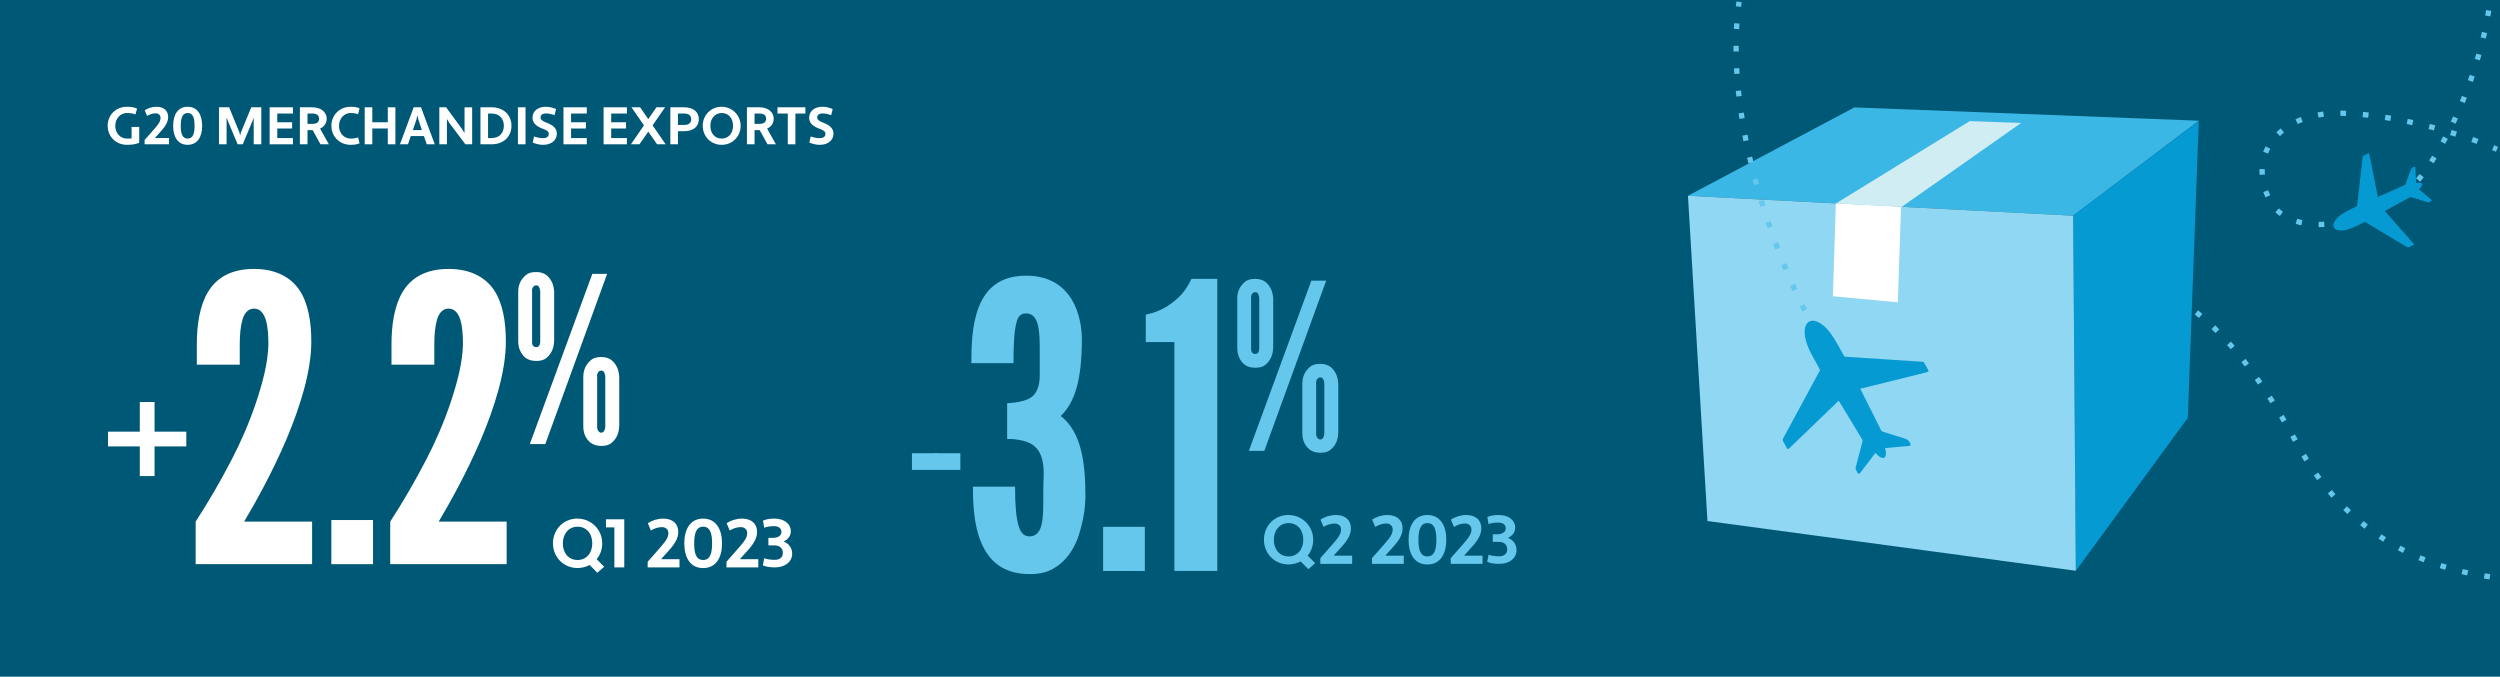 <?xml version="1.0" encoding="UTF-8"?>
<svg id="Layer_1" data-name="Layer 1" xmlns="http://www.w3.org/2000/svg" viewBox="0 0 473 128.03">
  <defs>
    <style>
      .cls-1 {
        fill: #3ab7e4;
      }

      .cls-1, .cls-2, .cls-3, .cls-4, .cls-5, .cls-6, .cls-7 {
        stroke-width: 0px;
      }

      .cls-2 {
        fill: #059bd2;
      }

      .cls-3 {
        fill: #cfedf3;
      }

      .cls-4 {
        fill: #8fd7f2;
      }

      .cls-5 {
        fill: #64c7eb;
      }

      .cls-6 {
        fill: #fff;
      }

      .cls-7 {
        fill: #005877;
      }
    </style>
  </defs>
  <rect class="cls-7" width="473" height="128.03"/>
  <g>
    <path class="cls-6" d="m20.44,81.67h6.01v-5.61h2.79v5.61h6.01v2.79h-6.01v5.61h-2.79v-5.61h-6.01v-2.79Z"/>
    <path class="cls-6" d="m37.24,68.99v-3.83c0-3.68.53-7.29,2.11-9.92,1.58-2.63,4.29-4.36,8.72-4.36,4.13,0,6.92,1.58,8.57,3.98,1.65,2.48,2.26,5.94,2.26,9.77,0,5.64-2.11,12.33-4.74,18.57-2.71,6.32-5.86,11.95-7.97,15.49h12.86v8.04h-22.03v-8.04c2.48-3.83,4.74-7.74,6.77-11.65,1.73-3.31,3.38-7.07,4.66-10.9,1.28-3.83,2.26-7.59,2.33-10.98,0-1.5-.08-3.23-.45-4.51-.38-1.28-1.05-2.26-2.26-2.26-1.13,0-1.8.83-2.18,2.03-.38,1.28-.53,2.93-.53,4.74v3.83h-8.12Z"/>
    <path class="cls-6" d="m62.69,98.39h7.89v8.35h-7.89v-8.35Z"/>
    <path class="cls-6" d="m74.07,68.99v-3.83c0-3.68.53-7.29,2.1-9.92,1.58-2.63,4.29-4.36,8.72-4.36,4.13,0,6.92,1.58,8.57,3.98,1.65,2.48,2.25,5.94,2.25,9.77,0,5.64-2.1,12.33-4.74,18.57-2.71,6.32-5.86,11.95-7.97,15.49h12.86v8.04h-22.03v-8.04c2.48-3.83,4.74-7.74,6.77-11.65,1.73-3.31,3.38-7.07,4.66-10.9s2.26-7.59,2.33-10.98c0-1.5-.08-3.23-.45-4.51-.38-1.28-1.05-2.26-2.26-2.26-1.13,0-1.8.83-2.18,2.03-.38,1.28-.53,2.93-.53,4.74v3.83h-8.12Z"/>
    <path class="cls-6" d="m104.84,64.52c-.04,1.45-.57,2.45-1.45,3.2-.44.39-1.1.57-1.93.57-1.75,0-2.54-.88-3.02-1.88-.26-.53-.39-1.14-.39-1.88v-9.33c0-1.4.53-2.37,1.45-3.16.44-.39,1.1-.57,1.97-.57,1.71,0,2.45.96,2.94,1.88.26.53.39,1.14.44,1.84v9.33Zm-4.6,19.5l11.83-32.21h2.8l-11.7,32.21h-2.94Zm1.97-28.84c0-.39-.13-.74-.31-1.01-.09-.13-.22-.18-.44-.18-.48,0-.61.31-.75.61-.04.18-.09.35-.04.57v9.33c-.04.48.04,1.18.79,1.18.66,0,.75-.7.75-1.18v-9.33Zm14.94,25.46c-.04,1.45-.57,2.41-1.45,3.16-.44.39-1.1.57-1.93.57-1.75,0-2.54-.92-3.02-1.84-.26-.53-.39-1.14-.39-1.88v-9.33c0-1.4.53-2.41,1.45-3.2.44-.39,1.1-.57,1.97-.57,1.71,0,2.45.96,2.94,1.88.26.57.39,1.18.44,1.88v9.33Zm-2.63-9.33c0-.39-.13-.74-.31-1.01-.09-.13-.22-.18-.44-.18-.48,0-.61.31-.75.61-.04.18-.09.35-.04.57v9.33c-.04.48.09.75.31,1.01.09.13.26.22.48.22.39,0,.53-.31.66-.61.04-.18.09-.39.09-.61v-9.33Z"/>
  </g>
  <g>
    <path class="cls-5" d="m172.54,85.75h4.81v3.15h-4.81v-3.15Z"/>
    <path class="cls-5" d="m176.89,85.75h4.81v3.15h-4.81v-3.15Z"/>
    <path class="cls-5" d="m190.55,83.07v-6.77c3.38-.23,4.96-.9,5.64-2.48.38-.75.53-1.73.53-2.93v-4.44c0-1.58,0-3.31-.3-4.74s-.98-2.41-2.26-2.41c-.98,0-1.58.45-1.88,1.88-.38,1.5-.53,3.83-.53,7.52h-7.97c0-3.08.08-7.29,1.43-10.68,1.35-3.31,3.83-5.86,8.95-5.86s7.74,2.63,9.1,5.41c1.35,2.78,1.43,5.79,1.43,6.47,0,8.19-1.43,12.1-3.91,14.58l-.08.08c3.91,3.08,4.66,8.8,4.66,15.19,0,.23,0,.75-.08,1.58-.08,1.58-.53,3.91-1.35,6.31-.9,2.41-2.41,4.59-4.74,5.86-1.2.68-2.63.98-4.36.98-5.11,0-7.74-2.56-9.17-5.94-1.43-3.31-1.58-7.52-1.58-10.6h7.97c0,3.68.23,6.01.68,7.44.45,1.5,1.13,1.96,2.1,1.96,1.28,0,1.96-.98,2.26-2.33.3-1.35.3-3.08.3-4.66,0-1.73,0-3.31.08-4.74,0-2.71-.53-4.59-2.26-5.71-.9-.53-2.26-.9-3.98-.98h-.68Z"/>
    <path class="cls-5" d="m208.71,99.68h7.89v8.35h-7.89v-8.35Z"/>
    <path class="cls-5" d="m216.78,64.72v-5.19c3.38-.68,5.41-2.41,6.84-3.91.75-.9,1.35-1.88,1.8-2.86h4.89v55.26h-8.12v-43.3h-5.41Z"/>
    <path class="cls-5" d="m240.88,65.81c-.04,1.45-.57,2.45-1.45,3.2-.44.39-1.1.57-1.93.57-1.75,0-2.54-.88-3.02-1.88-.26-.53-.39-1.14-.39-1.88v-9.33c0-1.4.53-2.37,1.45-3.16.44-.39,1.1-.57,1.97-.57,1.71,0,2.45.96,2.94,1.88.26.53.39,1.14.44,1.84v9.33Zm-4.6,19.5l11.83-32.21h2.8l-11.7,32.21h-2.94Zm1.97-28.84c0-.39-.13-.75-.31-1.01-.09-.13-.22-.18-.44-.18-.48,0-.61.31-.75.61-.04.18-.09.35-.04.57v9.33c-.04.48.04,1.18.79,1.18.66,0,.75-.7.75-1.18v-9.33Zm14.94,25.46c-.04,1.45-.57,2.41-1.45,3.16-.44.39-1.1.57-1.93.57-1.75,0-2.54-.92-3.02-1.84-.26-.53-.39-1.14-.39-1.88v-9.33c0-1.4.53-2.41,1.45-3.2.44-.39,1.1-.57,1.97-.57,1.71,0,2.45.96,2.94,1.88.26.57.39,1.18.44,1.88v9.33Zm-2.63-9.33c0-.39-.13-.75-.31-1.01-.09-.13-.22-.18-.44-.18-.48,0-.61.31-.75.61-.04.18-.09.35-.04.57v9.33c-.04.48.09.75.31,1.01.09.13.26.22.48.22.39,0,.53-.31.66-.61.04-.18.09-.39.09-.61v-9.33Z"/>
  </g>
  <g>
    <path class="cls-6" d="m109.27,98.12c2.51,0,4.67,2.01,4.67,4.68,0,1.17-.39,2.21-1.05,3l1.42,1.43-1.29,1.14-1.46-1.47c-.68.36-1.46.57-2.29.57-2.61,0-4.65-2.02-4.65-4.68s2.04-4.68,4.65-4.68Zm0,7.83c1.68,0,2.79-1.31,2.79-3.15s-1.09-3.15-2.79-3.15-2.78,1.4-2.78,3.15c0,1.83,1.09,3.15,2.78,3.15Z"/>
    <path class="cls-6" d="m116.24,99.78h-1.59v-1.53h3.46v9.1h-1.87v-7.57Z"/>
    <path class="cls-6" d="m122.54,107.35v-1.07l2.44-2.77c1.26-1.43,1.51-2.03,1.47-2.77-.03-.6-.56-1.01-1.18-1.01-.83,0-1.46.26-2.12.64l-.58-1.38c.78-.52,1.82-.87,2.91-.87,1.75,0,2.85.94,2.85,2.51,0,1.17-.6,2.2-1.69,3.42l-1.52,1.69.03.06h3.41v1.55h-6.01Z"/>
    <path class="cls-6" d="m133.03,98.12c2.44,0,3.58,2.01,3.58,4.68s-1.12,4.68-3.58,4.68-3.56-2.02-3.56-4.68,1.12-4.68,3.56-4.68Zm0,7.83c1.35,0,1.7-1.31,1.7-3.15s-.35-3.15-1.7-3.15-1.69,1.4-1.69,3.15c0,1.83.34,3.15,1.69,3.15Z"/>
    <path class="cls-6" d="m137.45,107.35v-1.07l2.44-2.77c1.26-1.43,1.51-2.03,1.47-2.77-.03-.6-.56-1.01-1.18-1.01-.83,0-1.46.26-2.12.64l-.58-1.38c.78-.52,1.82-.87,2.91-.87,1.76,0,2.85.94,2.85,2.51,0,1.17-.6,2.2-1.69,3.42l-1.52,1.69.03.06h3.41v1.55h-6.01Z"/>
    <path class="cls-6" d="m145.38,101.76h.88c.87,0,1.59-.38,1.59-1.13,0-.7-.6-1.08-1.35-1.08-.69,0-1.36.07-1.91.3l-.23-1.35c.68-.3,1.43-.38,2.14-.38,1.78,0,3.12.91,3.12,2.41,0,.84-.52,1.52-1.29,1.87v.08c.92.38,1.55,1.2,1.55,2.27,0,1.57-1.39,2.6-3.25,2.6-.75,0-1.59-.08-2.3-.38l.26-1.35c.59.23,1.35.3,2.04.3.82,0,1.48-.43,1.48-1.27,0-1-.65-1.46-1.59-1.46h-1.14v-1.43Z"/>
  </g>
  <g>
    <path class="cls-5" d="m243.79,97.44c2.51,0,4.67,2.02,4.67,4.68,0,1.17-.39,2.21-1.05,3l1.42,1.43-1.29,1.14-1.46-1.47c-.68.36-1.46.57-2.29.57-2.61,0-4.65-2.01-4.65-4.68s2.04-4.68,4.65-4.68Zm0,7.83c1.68,0,2.79-1.31,2.79-3.15s-1.09-3.15-2.79-3.15-2.78,1.4-2.78,3.15c0,1.83,1.09,3.15,2.78,3.15Z"/>
    <path class="cls-5" d="m249.81,106.67v-1.07l2.44-2.77c1.26-1.43,1.51-2.03,1.47-2.77-.03-.6-.56-1.01-1.18-1.01-.83,0-1.46.26-2.12.64l-.58-1.38c.78-.52,1.82-.87,2.91-.87,1.75,0,2.85.94,2.85,2.51,0,1.17-.6,2.2-1.69,3.42l-1.52,1.69.03.07h3.41v1.55h-6.01Z"/>
    <path class="cls-5" d="m259.58,106.67v-1.07l2.44-2.77c1.26-1.43,1.51-2.03,1.47-2.77-.03-.6-.56-1.01-1.18-1.01-.83,0-1.46.26-2.12.64l-.58-1.38c.78-.52,1.82-.87,2.91-.87,1.75,0,2.85.94,2.85,2.51,0,1.17-.6,2.2-1.69,3.42l-1.52,1.69.03.07h3.41v1.55h-6.01Z"/>
    <path class="cls-5" d="m270.06,97.44c2.44,0,3.58,2.02,3.58,4.68s-1.12,4.68-3.58,4.68-3.56-2.01-3.56-4.68,1.12-4.68,3.56-4.68Zm0,7.83c1.35,0,1.7-1.31,1.7-3.15s-.35-3.15-1.7-3.15-1.69,1.4-1.69,3.15c0,1.83.34,3.15,1.69,3.15Z"/>
    <path class="cls-5" d="m274.48,106.67v-1.07l2.44-2.77c1.26-1.43,1.51-2.03,1.47-2.77-.03-.6-.56-1.01-1.18-1.01-.83,0-1.46.26-2.12.64l-.58-1.38c.78-.52,1.82-.87,2.91-.87,1.75,0,2.85.94,2.85,2.51,0,1.17-.6,2.2-1.69,3.42l-1.52,1.69.03.07h3.41v1.55h-6.01Z"/>
    <path class="cls-5" d="m282.42,101.08h.88c.87,0,1.59-.38,1.59-1.13,0-.7-.6-1.08-1.35-1.08-.69,0-1.37.07-1.91.3l-.23-1.35c.68-.3,1.43-.38,2.15-.38,1.78,0,3.12.91,3.12,2.41,0,.84-.52,1.52-1.29,1.87v.08c.92.38,1.55,1.2,1.55,2.28,0,1.57-1.39,2.6-3.25,2.6-.75,0-1.59-.08-2.3-.38l.26-1.35c.58.23,1.35.3,2.04.3.82,0,1.48-.43,1.48-1.27,0-1-.65-1.46-1.59-1.46h-1.14v-1.43Z"/>
  </g>
  <g>
    <path class="cls-6" d="m24.01,26.22c.31,0,.61,0,.89-.03v-2.17h1.44v3c-.74.3-1.45.38-2.33.38-2.07,0-3.64-1.55-3.64-3.6s1.57-3.6,3.64-3.6c.69,0,1.33.07,1.93.36l-.32,1.09c-.4-.15-.84-.27-1.61-.27-1.24,0-2.2,1.08-2.2,2.42,0,1.41.96,2.42,2.2,2.42Z"/>
    <path class="cls-6" d="m27.36,27.3v-.82l1.88-2.13c.97-1.1,1.16-1.56,1.13-2.13-.02-.46-.43-.78-.91-.78-.64,0-1.12.2-1.63.49l-.45-1.06c.6-.4,1.4-.67,2.24-.67,1.35,0,2.19.72,2.19,1.93,0,.9-.46,1.69-1.3,2.63l-1.17,1.3.02.05h2.62v1.19h-4.62Z"/>
    <path class="cls-6" d="m35.5,20.2c1.88,0,2.75,1.55,2.75,3.6s-.86,3.6-2.75,3.6-2.74-1.55-2.74-3.6.86-3.6,2.74-3.6Zm0,6.02c1.04,0,1.31-1.01,1.31-2.42s-.27-2.42-1.31-2.42-1.3,1.08-1.3,2.42c0,1.41.26,2.42,1.3,2.42Z"/>
    <path class="cls-6" d="m48,22.4h-.06s-.13.4-.13.4l-1.88,4.5h-.97l-1.88-4.49-.15-.47h-.06v4.96h-1.44v-7h1.92l1.96,4.79.1.45h.06l.1-.45,1.97-4.79h1.9v7h-1.44v-4.9Z"/>
    <path class="cls-6" d="m51.02,27.3v-7h4.41v1.18h-2.97v1.65h2.81v1.18h-2.81v1.81h2.97v1.18h-4.41Z"/>
    <path class="cls-6" d="m56.74,20.3h2.33c1.76,0,2.74.99,2.74,2.16,0,.81-.44,1.5-1.25,1.87l1.66,2.97h-1.59l-1.47-2.68h-.98v2.68h-1.44v-7Zm1.44,1.18v1.96h.89c.88,0,1.3-.34,1.3-.98s-.42-.98-1.3-.98h-.89Z"/>
    <path class="cls-6" d="m66.34,26.22c.53,0,.99-.05,1.41-.23l.28,1.13c-.55.22-1.07.28-1.69.28-2.07,0-3.64-1.55-3.64-3.6s1.57-3.6,3.64-3.6c.62,0,1.14.06,1.69.29l-.28,1.12c-.39-.14-.87-.23-1.41-.23-1.24,0-2.2,1.08-2.2,2.42,0,1.41.96,2.42,2.2,2.42Z"/>
    <path class="cls-6" d="m73.37,24.31h-2.93v2.99h-1.44v-7h1.44v2.83h2.93v-2.83h1.44v7h-1.44v-2.99Z"/>
    <path class="cls-6" d="m80.21,25.75h-2.49l-.53,1.55h-1.52l2.6-7h1.39l2.6,7h-1.52l-.53-1.55Zm-2.1-1.14h1.71l-.66-1.95-.17-.72h-.06l-.15.71-.67,1.96Z"/>
    <path class="cls-6" d="m85,23.25l-.38-.66-.06.02v4.69h-1.44v-7h1.28l3.01,4.1.42.69.06-.02v-4.77h1.44v7h-1.28l-3.05-4.05Z"/>
    <path class="cls-6" d="m90.9,20.3h2.13c2.29,0,3.74,1.51,3.74,3.5s-1.45,3.5-3.74,3.5h-2.13v-7Zm1.44,1.18v4.64h.69c1.45,0,2.3-.97,2.3-2.32s-.85-2.32-2.3-2.32h-.69Z"/>
    <path class="cls-6" d="m97.99,20.3h1.44v7h-1.44v-7Z"/>
    <path class="cls-6" d="m101.05,25.82c.55.18,1.05.32,1.71.32.55,0,1.07-.23,1.07-.79,0-.48-.32-.7-1.25-1.04-1.09-.42-1.83-1.03-1.83-2.02,0-1.41,1.2-2.09,2.49-2.09.73,0,1.34.17,1.96.43l-.28,1.16c-.55-.19-1.03-.33-1.68-.33-.51,0-.97.26-.97.75,0,.43.35.71,1.21,1.03,1.14.44,1.87,1.05,1.87,2.01,0,1.48-1.26,2.15-2.59,2.15-.69,0-1.35-.17-1.98-.43l.27-1.15Z"/>
    <path class="cls-6" d="m106.61,27.3v-7h4.41v1.18h-2.97v1.65h2.81v1.18h-2.81v1.81h2.97v1.18h-4.41Z"/>
    <path class="cls-6" d="m114.2,27.3v-7h4.41v1.18h-2.97v1.65h2.81v1.18h-2.81v1.81h2.97v1.18h-4.41Z"/>
    <path class="cls-6" d="m122.65,24.9l-1.66,2.4h-1.62l2.47-3.58-2.37-3.42h1.64l1.54,2.24,1.55-2.24h1.64l-2.37,3.42,2.47,3.58h-1.62l-1.67-2.4Z"/>
    <path class="cls-6" d="m126.83,20.3h2.63c1.78,0,2.76.94,2.76,2.26s-.98,2.26-2.76,2.26h-1.19v2.48h-1.44v-7Zm1.44,1.18v2.16h1.19c.89,0,1.32-.43,1.32-1.08s-.43-1.08-1.32-1.08h-1.19Z"/>
    <path class="cls-6" d="m136.54,20.2c1.93,0,3.59,1.55,3.59,3.6s-1.57,3.6-3.59,3.6-3.58-1.55-3.58-3.6,1.57-3.6,3.58-3.6Zm0,6.02c1.29,0,2.15-1.01,2.15-2.42s-.84-2.42-2.15-2.42-2.14,1.08-2.14,2.42c0,1.41.84,2.42,2.14,2.42Z"/>
    <path class="cls-6" d="m141.32,20.3h2.33c1.76,0,2.74.99,2.74,2.16,0,.81-.44,1.5-1.25,1.87l1.66,2.97h-1.59l-1.47-2.68h-.98v2.68h-1.44v-7Zm1.44,1.18v1.96h.89c.88,0,1.3-.34,1.3-.98s-.42-.98-1.3-.98h-.89Z"/>
    <path class="cls-6" d="m150.49,21.48v5.82h-1.44v-5.82h-1.95v-1.18h5.28v1.18h-1.89Z"/>
    <path class="cls-6" d="m153.39,25.82c.55.18,1.05.32,1.71.32.55,0,1.07-.23,1.07-.79,0-.48-.32-.7-1.25-1.04-1.09-.42-1.83-1.03-1.83-2.02,0-1.41,1.2-2.09,2.49-2.09.73,0,1.34.17,1.96.43l-.28,1.16c-.55-.19-1.03-.33-1.68-.33-.51,0-.97.26-.97.75,0,.43.35.71,1.21,1.03,1.14.44,1.87,1.05,1.87,2.01,0,1.48-1.26,2.15-2.59,2.15-.69,0-1.35-.17-1.98-.43l.27-1.15Z"/>
  </g>
  <g>
    <g>
      <polygon class="cls-1" points="416.04 22.84 392.24 40.81 319.36 37.04 350.85 20.32 416.04 22.84"/>
      <polygon class="cls-2" points="392.24 40.81 392.75 107.99 413.93 79.05 416.01 22.91 392.24 40.81"/>
      <polygon class="cls-4" points="392.24 40.81 319.36 37.04 323.05 98.58 392.75 107.99 392.24 40.81"/>
      <g>
        <polygon class="cls-3" points="372.68 22.91 382.4 23.26 359.82 39.13 347.36 38.49 372.68 22.91"/>
        <polygon class="cls-6" points="359.07 57.2 346.78 56.05 347.34 38.49 347.36 38.49 359.82 39.13 359.67 39.23 359.07 57.2"/>
      </g>
    </g>
    <g id="vSjzVU">
      <path class="cls-2" d="m352.02,73.54c.8-.2,1.56-.39,2.33-.58,3.4-.84,6.8-1.69,10.2-2.53.36-.09.4-.18.22-.5-.22-.4-.45-.8-.67-1.21-.1-.19-.22-.27-.44-.28-2.62-.17-5.23-.34-7.85-.51-2.22-.15-4.43-.29-6.65-.44-.17-.01-.24-.08-.32-.22-.76-1.4-1.49-2.81-2.42-4.1-.57-.8-1.23-1.52-2.08-2.04-.22-.13-.46-.25-.7-.33-1.03-.36-1.87.11-2.11,1.18-.15.67-.1,1.34.04,2,.23,1.15.72,2.2,1.26,3.23.46.87.94,1.73,1.43,2.59.08.15.09.26,0,.41-2.29,4.24-4.58,8.48-6.88,12.72-.12.22-.13.39,0,.6.24.39.45.81.67,1.21.15.27.26.29.48.08,3.03-2.91,6.05-5.83,9.08-8.74.08-.08.17-.16.27-.26.14.23.27.43.4.63,1.36,2.24,2.72,4.48,4.07,6.73.05.09.06.24.03.35-.42,1.64-.85,3.27-1.28,4.91-.05.18-.04.33.06.49.1.16.19.34.29.51.15.27.31.28.5.03.91-1.19,1.81-2.38,2.72-3.56.05-.07.11-.13.18-.23.08.09.15.17.22.25.26.3.57.54.94.68.4.14.65,0,.76-.41.1-.39.05-.78-.05-1.16-.02-.07-.04-.15-.07-.25.13-.01.23-.03.34-.04,1.39-.13,2.77-.25,4.16-.38.37-.03.4-.14.26-.49-.22-.54-.61-.8-1.16-.95-1.36-.39-2.71-.84-4.05-1.27-.11-.04-.23-.13-.29-.24-1.28-2.54-2.56-5.09-3.83-7.64-.03-.06-.05-.13-.09-.23Z"/>
    </g>
    <path class="cls-5" d="m471.01,109.62c-.36-.05-.71-.1-1.06-.16l.16-.99c.35.06.7.11,1.05.16l-.14.99Zm-4.23-.75c-.35-.08-.7-.15-1.05-.24l.23-.97c.34.08.69.16,1.03.23l-.21.98Zm-4.16-1.07c-.34-.1-.69-.21-1.02-.32l.31-.95c.33.11.67.21,1.01.31l-.29.96Zm-4.06-1.41c-.33-.13-.66-.27-.99-.41l.39-.92c.32.14.65.27.97.4l-.37.93Zm-3.92-1.77c-.32-.16-.64-.33-.95-.5l.47-.88c.31.17.62.33.93.49l-.45.89Zm-3.73-2.12c-.3-.19-.6-.39-.9-.58l.55-.83c.29.19.58.38.88.57l-.53.85Zm-3.52-2.46c-.28-.22-.56-.44-.84-.67l.63-.78c.27.22.55.44.82.65l-.61.79Zm-3.27-2.79c-.26-.24-.52-.49-.78-.74l.7-.71c.25.25.5.49.76.73l-.68.73Zm-3-3.08c-.24-.27-.47-.54-.7-.81l.76-.65c.23.27.46.53.69.79l-.75.66Zm-2.71-3.33c-.21-.29-.42-.57-.63-.87l.81-.58c.21.29.41.57.62.85l-.8.6Zm-2.42-3.54c-.19-.3-.38-.6-.56-.91l.86-.52c.18.3.37.6.55.9l-.85.53Zm-2.15-3.7l-.51-.93.87-.49.52.93-.88.48Zm-2.09-3.69l-.54-.91.86-.51.54.92-.86.51Zm-2.2-3.62c-.19-.3-.38-.6-.57-.89l.84-.54c.19.3.38.6.58.9l-.84.54Zm-2.34-3.53c-.2-.29-.4-.58-.61-.87l.82-.58c.21.29.41.58.61.88l-.82.57Zm-2.49-3.41c-.22-.28-.43-.56-.65-.83l.78-.62c.22.28.44.56.66.84l-.79.61Zm-2.67-3.27c-.23-.27-.47-.53-.7-.79l.74-.67c.24.26.47.53.71.8l-.75.66Zm-2.88-3.08c-.25-.25-.5-.49-.75-.73l.69-.72c.26.25.51.49.77.75l-.7.71Zm-3.11-2.84c-.27-.23-.54-.45-.82-.67l.62-.78c.28.22.56.45.83.68l-.64.77Z"/>
    <path class="cls-5" d="m438.78,42.97h-.1s.02-1,.02-1c.39,0,.71,0,1.03-.02l.05,1c-.34.02-.67.03-.99.03Zm-3.37-.34c-.37-.08-.73-.17-1.07-.28l.29-.96c.32.1.65.18.99.26l-.21.98Zm7.59-.09l-.19-.98c.33-.06.67-.14,1.02-.22l.23.97c-.36.08-.71.16-1.06.23Zm4.17-1.14l-.33-.94c.32-.11.65-.23.98-.36l.36.93c-.34.13-.68.25-1.01.37Zm-15.83-.53c-.31-.23-.6-.47-.86-.73l.7-.71c.23.23.48.44.76.64l-.59.8Zm19.8-1.13l-.43-.9c.31-.15.62-.31.94-.47l.46.89c-.32.17-.64.32-.96.48Zm3.74-2.24l-.64-.77c.26-.21.51-.44.77-.68l.68.73c-.27.26-.55.5-.82.72Zm-26.26-.15c-.16-.34-.3-.68-.42-1.02l.94-.34c.11.31.24.63.39.94l-.91.42Zm29.29-2.97l-.78-.63c.22-.27.43-.54.65-.82l.79.61c-.22.29-.45.57-.67.85Zm-30.4-1.3c-.01-.22-.02-.44-.02-.65,0-.16,0-.31.01-.46l1,.04c0,.14,0,.28,0,.42,0,.2,0,.39.02.59l-1,.06Zm32.92-2.18l-.84-.55c.19-.29.38-.59.57-.89l.85.53c-.19.31-.38.61-.58.91Zm-31.31-1.83l-.93-.37c.14-.34.29-.68.47-1.01l.88.47c-.16.3-.3.6-.42.91Zm43.11-.36c-.24-.11-.48-.21-.73-.32l.39-.92c.25.11.5.22.75.33l-.41.91Zm-3.67-1.49c-.33-.12-.66-.24-.99-.36l.34-.94c.34.12.67.24,1.01.37l-.35.94Zm-5.93,0l-.88-.48c.17-.31.34-.62.5-.93l.88.47c-.17.32-.34.63-.51.94Zm1.93-1.36c-.34-.11-.67-.21-1.01-.31l.29-.96c.34.1.68.21,1.02.31l-.3.95Zm-33.19-.11l-.7-.72c.26-.25.54-.5.83-.74l.63.78c-.27.22-.52.44-.76.68Zm29.12-1.07c-.34-.09-.68-.18-1.02-.27l.25-.97c.35.09.69.18,1.04.27l-.26.97Zm-4.11-.99c-.35-.08-.69-.15-1.03-.22l.2-.98c.35.07.7.15,1.05.22l-.21.98Zm-21.65-.22l-.42-.91c.33-.15.66-.3,1.01-.43l.36.93c-.32.12-.64.26-.95.4Zm29.86-.06l-.9-.43c.15-.32.3-.64.45-.96l.91.42c-.15.33-.3.65-.45.97Zm-12.36-.53c-.35-.06-.7-.12-1.04-.17l.16-.99c.35.06.7.11,1.06.17l-.17.99Zm-4.18-.6c-.35-.04-.7-.08-1.05-.11l.1-1c.35.03.71.07,1.07.11l-.11.99Zm-9.39-.03l-.18-.98c.35-.06.71-.12,1.08-.17l.12.99c-.35.04-.69.1-1.02.16Zm5.19-.3c-.36-.01-.71-.02-1.05-.03v-1c.36,0,.72.01,1.09.03l-.04,1Zm22.48-2.45l-.92-.38c.13-.33.27-.65.4-.98l.93.37c-.13.33-.27.66-.4.99Zm1.53-4l-.94-.34c.12-.33.23-.67.35-1l.95.32c-.12.34-.23.68-.35,1.01Zm1.33-4.07l-.96-.29c.1-.34.2-.68.3-1.01l.96.27c-.1.34-.2.68-.3,1.03Zm1.12-4.13l-.97-.23c.08-.34.16-.69.24-1.03l.98.22c-.08.35-.16.69-.24,1.04Zm.88-4.19l-.99-.17c.06-.35.12-.7.17-1.04l.99.16c-.06.35-.11.7-.18,1.06Z"/>
    <path class="cls-5" d="m341.01,58.95s-.18-.34-.49-.97l.9-.44c.3.61.47.94.48.94l-.88.47Zm-1.86-3.87l-.44-.98.91-.41.43.97-.91.41Zm-1.7-3.92l-.41-.99.93-.38.4.98-.92.38Zm-1.58-3.97l-.38-1,.94-.35.37.99-.93.36Zm-1.46-4.01l-.35-1.01.95-.32.34,1-.94.33Zm-1.34-4.06l-.31-1.02.96-.29.31,1.01-.95.3Zm-1.21-4.1l-.28-1.03.97-.26.28,1.02-.96.27Zm-1.07-4.13l-.25-1.04.97-.23.24,1.03-.97.24Zm-.93-4.17c-.07-.35-.14-.7-.21-1.05l.98-.19c.07.35.13.69.21,1.04l-.98.2Zm-.76-4.21c-.06-.35-.11-.7-.16-1.06l.99-.15c.05.35.11.7.16,1.04l-.99.16Zm-.58-4.24c-.04-.35-.08-.71-.12-1.06l1-.1c.04.35.07.7.11,1.05l-.99.12Zm-.39-4.26c-.02-.35-.04-.71-.06-1.07l1-.05c.02.35.04.7.06,1.05l-1,.06Zm-.16-4.27v-.77s0-.3,0-.3h1s0,.3,0,.3v.76s-1,.01-1,.01Zm1.08-4.23l-1-.05c.02-.36.04-.71.06-1.07l1,.07c-.02.35-.04.7-.06,1.05Zm.35-4.2l-.99-.12c.04-.3.07-.61.12-.91l.99.13c-.04.3-.08.59-.11.89Z"/>
    <g id="vSjzVU-2" data-name="vSjzVU">
      <path class="cls-2" d="m449.89,37.24c-.1-.51-.2-1-.3-1.49-.43-2.18-.87-4.35-1.3-6.53-.05-.23-.1-.26-.31-.16-.26.13-.52.26-.79.39-.12.06-.18.13-.19.27-.18,1.65-.37,3.3-.55,4.95-.16,1.4-.32,2.8-.47,4.2-.01.1-.06.15-.15.19-.91.44-1.82.86-2.67,1.41-.52.34-1,.73-1.35,1.26-.09.14-.17.28-.23.43-.26.64.02,1.18.68,1.37.42.12.84.1,1.27.03.73-.11,1.41-.39,2.08-.7.57-.26,1.12-.55,1.68-.83.1-.05.17-.05.26,0,2.61,1.57,5.23,3.14,7.85,4.72.14.08.24.09.38.02.26-.14.52-.26.78-.39.18-.09.19-.16.07-.3-1.76-2-3.51-4-5.27-5.99-.05-.06-.1-.11-.15-.18.15-.08.28-.16.41-.23,1.46-.8,2.91-1.59,4.37-2.38.06-.03.15-.03.22,0,1.02.31,2.05.63,3.07.95.11.04.21.04.31-.02.11-.06.22-.11.33-.17.17-.09.19-.19.04-.32-.72-.61-1.45-1.21-2.18-1.82-.04-.03-.08-.07-.14-.12.06-.05.11-.09.16-.13.2-.16.36-.34.45-.58.1-.25.02-.41-.24-.49-.24-.07-.49-.06-.73,0-.05.01-.09.02-.16.04,0-.08,0-.15-.01-.22-.04-.88-.08-1.76-.12-2.64-.01-.24-.08-.26-.3-.18-.35.12-.52.36-.64.71-.29.85-.61,1.69-.92,2.53-.03.07-.09.14-.16.17-1.65.74-3.29,1.47-4.94,2.2-.04.02-.08.03-.15.05Z"/>
    </g>
  </g>
</svg>